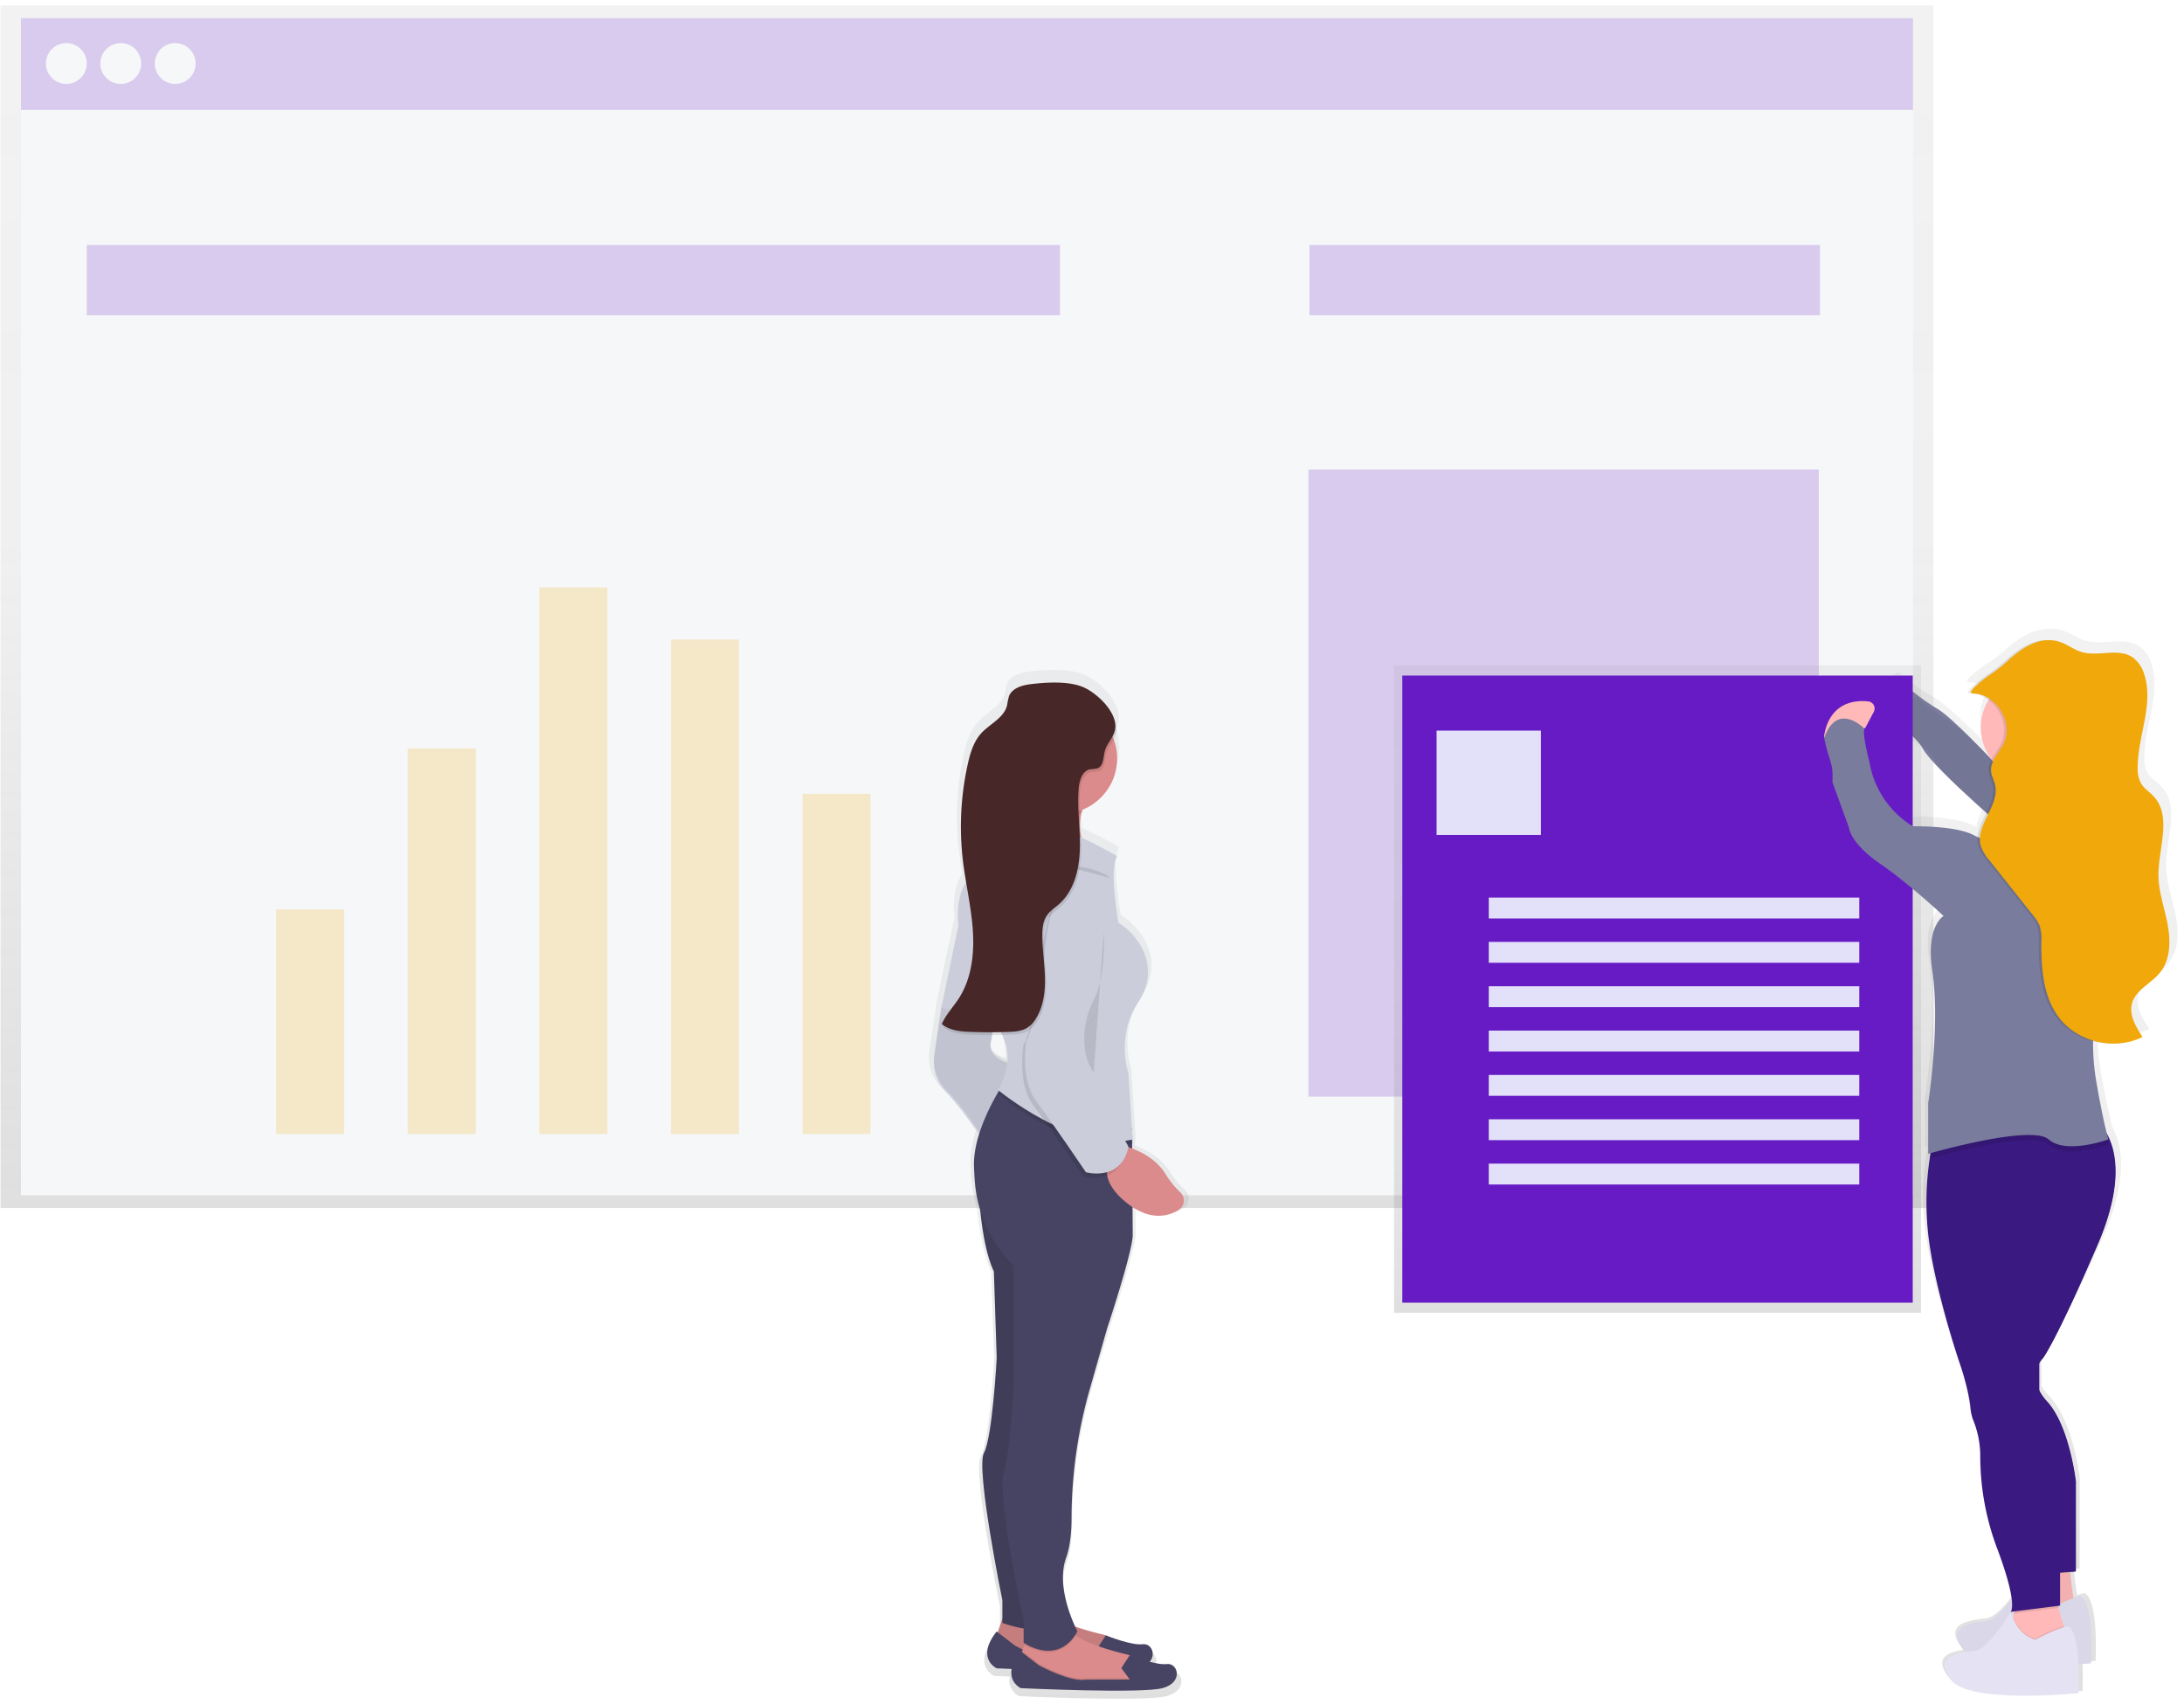 <svg fill="none" xmlns="http://www.w3.org/2000/svg" viewBox="0 0 337 263"><path d="M.082.84v185.598h298.244V.841H.082Z" fill="url(#a)"/><path fill="#F6F7F9" d="M3.235 2.801h291.944v14.175H3.235z"/><path fill="#661BC5" d="M3.235 2.801h291.944v14.175H3.235z" opacity=".2"/><path fill="#F6F7F9" d="M3.235 16.977h291.944v167.501H3.235z"/><circle cx="10.236" cy="9.802" r="3.152" fill="#F6F7F9"/><circle cx="18.634" cy="9.802" r="3.152" fill="#F6F7F9"/><circle cx="27.036" cy="9.802" r="3.152" fill="#F6F7F9"/><path fill="#661BC5" d="M13.384 37.807h150.173v10.85H13.384zM202.061 37.807h78.76v10.85h-78.76z" opacity=".2"/><g opacity=".2" fill="#F0A80A"><path d="M42.613 140.373h10.5v34.656h-10.5zM62.916 115.516h10.5v59.508h-10.5zM83.219 90.664h10.5v84.36h-10.5zM103.522 98.716h10.5v76.312h-10.5zM123.825 122.518h10.5v52.507h-10.5z"/></g><path fill="#661BC5" d="M201.888 72.463h78.76v96.788h-78.76z" opacity=".2"/><path d="M335.732 141.335c-.503-2.56-1.47-5.065-1.494-7.673-.036-4.236 2.219-9.155-.745-12.284-.676-.712-1.582-1.244-2.085-2.077a4.566 4.566 0 0 1-.523-2.343c-.049-4.94 2.673-9.956 1.042-14.639a4.975 4.975 0 0 0-1.868-2.604c-.942-.612-2.013-.73-3.168-.709-1.043 0-2.142.117-3.221.137-.61 0-1.218-.08-1.808-.238-1.248-.354-2.307-1.171-3.542-1.574a5.793 5.793 0 0 0-2.013-.278c-2.706-.088-5.178 1.712-7.102 3.455a26.662 26.662 0 0 1-3.04 2.21c.161-.113-3.756 2.577-2.283 2.605a5.131 5.131 0 0 1 2.915 1.014 7.875 7.875 0 0 0 .403 9.131c-.64-.628-1.349-1.316-2.074-2.013-2.158-2.121-5.173-4.968-6.59-5.745-2.331-1.252-5.661-3.973-5.661-3.973s-4.328 2.415-2.995 5.769c.636.196 1.256.44 1.856.728 0 .446.086.888.254 1.301a14.338 14.338 0 0 1 3.844 1.884c.134.185.257.377.371.576.576 1.006 2.367 2.838 4.557 4.875 1.538 1.542 3.563 3.386 5.58 5.161-.608 1.208-1.248 2.416-1.361 3.624a4.238 4.238 0 0 1-.454-.21c-2.996-1.61-9.985-1.441-9.985-1.441s-5.825-3.043-6.989-9.932c0 0-1.163-4.167-.833-5.286h-.02l.148-.032 1.397-2.533a1.118 1.118 0 0 0-.917-1.642c-6.812-.612-7.134 5.636-7.134 5.636h.06l-.02.053c.833 4.005 1.497 3.683 1.332 6.888l2.662 7.049s.165 2.416 4.992 5.609c4.827 3.192 10.318 8.172 10.318 8.172s-2.91 1.522-1.831 8.491c1.32 8.519-.665 20.67-.665 20.67v7.85l.371-.1c-.049.261-.093.539-.141.841a44.193 44.193 0 0 0-.23 11.921c.999 8.334 4.992 19.727 4.992 19.727s1.498 4.006 1.832 7.211a6.67 6.67 0 0 0 .427 1.852 14.579 14.579 0 0 1 1.168 5.559 39.13 39.13 0 0 0 2.564 14.055c1.687 4.284 2.315 6.796 2.5 8.261-1.208 1.563-2.762 3.266-3.998 3.435-2.331.322-6.824.64-3.828 4.485.104.132.22.255.346.366-2.275.362-4.775 1.159-2.343 4.28 2.995 3.844 20.633 2.081 20.633 2.081s.113-2.138 0-4.485a77.593 77.593 0 0 0 2.013-.161s.499-9.292-1.663-10.415a4.648 4.648 0 0 0-1.167.282c-.234-1.285-.403-2.883-.524-4.063l.858-.064v-.064h.052v-14.003s-.998-8.652-4.658-12.48a7.782 7.782 0 0 1-1.208-1.611l-.048-.1c.024-1.095.024-2.573 0-4.268l.052-.092a3.364 3.364 0 0 1 .463-.604l.053-.069s2.013-2.415 8.821-17.626c4.158-9.283 3.059-14.493 1.57-17.178-.314-1.208-.971-3.914-1.792-8.547a33.57 33.57 0 0 1-.479-5.955c1.032.258 2.093.377 3.156.354a10.714 10.714 0 0 0 4.832-1.03c-1.087-1.587-2.223-3.447-1.675-5.27.62-2.078 3.076-3.032 4.493-4.707 1.707-2.025 1.751-4.915 1.248-7.48Z" fill="url(#b)"/><path d="M293.564 105.448s-4.131 2.383-2.859 5.721c0 0 4.292 1.272 6.039 4.448 1.748 3.177 15.255 14.619 15.255 14.619l9.863-4.924s-3.426-4.574-14.264-7.77c0 0-6.389-6.844-8.615-8.121-2.227-1.276-5.419-3.973-5.419-3.973Z" fill="#797C9C"/><path opacity=".05" d="M295.577 107.461s-4.131 2.383-2.859 5.72c0 0 4.292 1.273 6.039 4.449 1.748 3.177 15.255 14.618 15.255 14.618l9.863-4.923s-3.426-4.574-14.264-7.77c0 0-6.389-6.845-8.615-8.121-2.227-1.276-5.419-3.973-5.419-3.973Z" fill="#000"/><path fill="url(#c)" d="M215.106 102.698h81.313v99.925h-81.313z"/><path fill="#661BC5" d="M216.382 104.268h78.76v96.788h-78.76z"/><path fill="#E3E1FA" d="M221.672 112.763h16.104v16.104h-16.104zM229.724 138.529h57.169v3.221h-57.169zM229.724 145.373h57.169v3.221h-57.169zM229.724 152.217h57.169v3.221h-57.169zM229.724 159.062h57.169v3.221h-57.169zM229.724 165.906h57.169v3.221h-57.169zM229.724 172.75h57.169v3.221h-57.169zM229.724 179.594h57.169v3.221h-57.169z"/><path d="M319.306 240.978s.475 6.989 1.272 7.786c.797.797-7.15 1.272-7.15 1.272l1.111-9.058h4.767Z" fill="#FFB9B9"/><path opacity=".05" d="M319.306 240.978s.475 6.989 1.272 7.786c.797.797-7.15 1.272-7.15 1.272l1.111-9.058h4.767Z" fill="#000"/><path d="M321.057 246.381s-1.111 0-5.085 2.065c0 0-2.701-.475-3.812-4.292 0 0-3.338 5.721-5.56 6.039-2.222.318-6.514.636-3.656 4.449 2.859 3.813 19.703 2.065 19.703 2.065s.471-9.215-1.59-10.326Z" fill="#E4E2F3"/><path opacity=".05" d="M321.057 246.381s-1.111 0-5.085 2.065c0 0-2.701-.475-3.812-4.292 0 0-3.338 5.721-5.56 6.039-2.222.318-6.514.636-3.656 4.449 2.859 3.813 19.703 2.065 19.703 2.065s.471-9.215-1.59-10.326Z" fill="#000"/><path d="m318.67 251.784-1.111 3.019-7.308-2.065.403-2.995.101-.725.278-2.013s6.195-1.59 6.195-.805c.083.655.217 1.302.403 1.936.254.978.572 2.09.805 2.818.137.512.234.83.234.83Z" fill="#FFB9B9"/><path d="M314.68 210.344a4.345 4.345 0 0 0 0 4.429 7.707 7.707 0 0 0 1.143 1.582c3.495 3.813 4.449 12.392 4.449 12.392v13.821l-2.383.181-3.813.294-5.721-23.515s-3.337-17.159-1.747-20.179c1.59-3.019 3.019-21.925 3.019-21.925l1.321-1.365 3.128-3.241h9.059a6.116 6.116 0 0 1 1.763 1.969c1.522 2.516 2.887 7.75-1.284 17.412-6.514 15.094-8.423 17.477-8.423 17.477a3.684 3.684 0 0 0-.511.668Z" fill="#4C4C78"/><path d="M314.732 210.276a4.343 4.343 0 0 0 0 4.428 7.718 7.718 0 0 0 1.144 1.583c3.494 3.812 4.448 12.392 4.448 12.392V242.5l-2.383.181-3.813.294-5.72-23.516s-3.338-17.159-1.748-20.178c1.591-3.02 3.02-21.926 3.02-21.926l1.32-1.364 3.128-3.241h9.059a6.08 6.08 0 0 1 1.763 1.968c1.522 2.517 2.887 7.75-1.284 17.413-6.514 15.093-8.422 17.477-8.422 17.477a3.655 3.655 0 0 0-.512.668Z" fill="#3A1980"/><path opacity=".1" d="m317.647 248.156-6.88.862.278-2.013s6.196-1.59 6.196-.805c.082.662.218 1.316.406 1.956Z" fill="#000"/><path d="M314.213 189.977s.403 12.509.459 20.367v4.429a9.781 9.781 0 0 1-.129 1.743c-.475 1.429.475 4.606.475 4.606a45.87 45.87 0 0 1 2.859 19.703v6.989l-7.626.954s1.273-.954-2.226-10.169a40.168 40.168 0 0 1-2.452-13.938 14.914 14.914 0 0 0-1.115-5.516 6.832 6.832 0 0 1-.403-1.836c-.318-3.176-1.747-7.15-1.747-7.15s-3.812-11.273-4.767-19.542a45.503 45.503 0 0 1 .222-11.82c.14-.994.331-1.981.572-2.955 0 0 15.532-9.775 21.398-3.02a7.662 7.662 0 0 1 1.324 2.227c.322.801.573 1.63.749 2.476 1.824 8.957-7.593 12.452-7.593 12.452Z" fill="#3A1980"/><circle cx="313.742" cy="112.284" r="8.104" fill="#FFB9B9"/><path d="M309.293 117.364s3.338 9.373 0 14.301c-3.337 4.927 10.645 3.337 10.645 3.337l5.403-6.514s-6.357 0-6.675-11.124c-.318-11.123-9.373 0-9.373 0Z" fill="#FFB9B9"/><path opacity=".1" d="M325.341 176.631a20.847 20.847 0 0 1-3.539.885c-1.977.306-4.312.319-5.677-.885-.805-.713-2.818-.805-5.197-.572-5.045.483-11.869 2.363-13.173 2.734.14-.994.331-1.981.572-2.955 0 0 15.532-9.775 21.398-3.02h3.389a6.097 6.097 0 0 1 1.764 1.969c.294 1.264.463 1.844.463 1.844ZM318.67 251.784l-1.111 3.019-7.308-2.065.403-2.995c1.256 2.777 3.398 3.156 3.398 3.156a25.831 25.831 0 0 1 4.372-1.916l.246.801Z" fill="#000"/><path d="M319.145 250.991s-1.111 0-5.085 2.065c0 0-2.701-.475-3.813-4.292 0 0-3.337 5.721-5.559 6.039-2.223.318-6.514.636-3.656 4.449 2.858 3.812 19.703 2.065 19.703 2.065s.475-9.215-1.59-10.326Z" fill="#E4E2F3"/><path d="M281.45 113.834s.31-6.188 6.812-5.584a1.11 1.11 0 0 1 .877 1.61l-1.332 2.508-6.357 1.466Z" fill="#FFB9B9"/><path d="M318.988 130.393s-7.786-1.273-9.852-2.859c0 0-1.59 3.02-4.448 1.429-2.859-1.59-9.534-1.429-9.534-1.429a14.41 14.41 0 0 1-6.675-9.851s-1.111-4.131-.805-5.234c0 0-4.131-4.292-6.196 1.429.805 3.974 1.429 3.656 1.272 6.844l2.54 6.989s.157 2.384 4.767 5.56c4.61 3.177 9.852 8.104 9.852 8.104s-2.782 1.51-1.748 8.423c1.265 8.454-.636 20.496-.636 20.496v7.786s15.891-4.606 18.588-2.226c2.698 2.379 9.216 0 9.216 0s-.806-2.702-1.909-9.216c-1.103-6.514.157-12.883.157-12.883s4.131-10.962 6.039-15.411c1.909-4.449-1.429-10.468-4.766-12.71-3.338-2.243-4.578-.89-4.578-.89s5.866 4.219-1.284 5.649Z" fill="#797C9C"/><path opacity=".1" d="M304.064 107.034c3.623.076 6.304 4.545 4.698 7.77-.705 1.417-2.07 2.665-1.929 4.239.065.717.447 1.365.612 2.066.761 3.22-3.092 6.236-2.21 9.416a6.79 6.79 0 0 0 1.377 2.307l6.691 8.431c.406.464.743.984.999 1.546.255.799.353 1.639.289 2.476-.032 4.026.23 8.346 2.605 11.611 2.855 3.921 8.672 5.33 13 3.144-1.039-1.574-2.122-3.418-1.61-5.234.592-2.057 2.935-3.007 4.287-4.666 1.635-2.013 1.675-4.871 1.208-7.412-.467-2.54-1.405-5.024-1.425-7.609-.032-4.199 2.118-9.079-.713-12.179-.648-.708-1.509-1.231-1.992-2.061a4.681 4.681 0 0 1-.5-2.327c-.044-4.895 2.553-9.876.995-14.517a4.934 4.934 0 0 0-1.784-2.585c-2.206-1.486-5.266-.044-7.818-.805-1.208-.351-2.202-1.164-3.382-1.562-3.181-1.075-6.124 1.083-8.322 3.152a25.53 25.53 0 0 1-2.902 2.19c.157-.085-3.584 2.581-2.174 2.609Z" fill="#000"/><path d="M304.466 107.034c3.623.076 6.305 4.545 4.698 7.77-.704 1.417-2.069 2.665-1.928 4.239.064.717.447 1.365.612 2.066.761 3.22-3.092 6.236-2.21 9.416a6.79 6.79 0 0 0 1.377 2.307l6.691 8.431c.406.464.742.984.998 1.546.255.799.354 1.639.29 2.476-.032 4.026.23 8.346 2.605 11.611 2.854 3.921 8.672 5.33 13 3.144-1.039-1.574-2.122-3.418-1.611-5.234.592-2.057 2.935-3.007 4.288-4.666 1.635-2.013 1.675-4.871 1.208-7.412-.467-2.54-1.405-5.024-1.425-7.609-.033-4.199 2.117-9.079-.713-12.179-.648-.708-1.51-1.231-1.993-2.061a4.68 4.68 0 0 1-.499-2.327c-.044-4.895 2.552-9.876.994-14.517a4.932 4.932 0 0 0-1.783-2.585c-2.206-1.486-5.266-.044-7.819-.805-1.207-.351-2.202-1.164-3.381-1.562-3.181-1.075-6.124 1.083-8.322 3.152a25.452 25.452 0 0 1-2.903 2.19c.157-.085-3.583 2.581-2.174 2.609Z" fill="#F0A80A"/><path fill-rule="evenodd" clip-rule="evenodd" d="M180.458 180.749a13.978 13.978 0 0 0 2.379 2.919 1.754 1.754 0 0 1-.281 2.843c-1.623.954-4.159 1.578-7.356-.479l.032 4.557c-.225 3.108-4.09 14.493-4.09 14.493l-2.726 9.369a73.352 73.352 0 0 0-2.991 20.363c0 2.287-.213 4.646-.87 6.418-1.449 3.933.572 8.99 1.45 10.87a45.74 45.74 0 0 0 4.497 1.268c.137.031.271.071.402.121v-.028s4.091 1.618 5.911 1.397c1.352-.165 2.202 1.521 1.139 2.765.881.27 1.801.391 2.721.359 1.82-.23 2.726 2.902-.68 3.796-3.406.894-22.731 0-22.731 0a2.74 2.74 0 0 1-1.453-3.023c-1.49-.057-2.416-.101-2.416-.101s-3.41-1.562 0-5.805l.182.137.728-2.126v-2.903s-4.32-20.762-2.955-23.218c1.365-2.456 2.045-14.956 2.045-14.956l-.454-13.616c-1.232-2.561-1.865-6.546-2.183-9.662a20.486 20.486 0 0 1-.869-4.55 53.37 53.37 0 0 1-.129-2.299 15.42 15.42 0 0 1 .829-5.145c-1.3-1.872-3.41-4.758-5.149-6.465a6.636 6.636 0 0 1-2.045-5.806l1.135-7.589 2.726-12.947c-.342-3.624.406-5.677 1.236-6.845a73.238 73.238 0 0 1-.524-3.486 44.603 44.603 0 0 1 .806-15.166c.394-1.735.942-3.515 2.15-4.831.474-.512 1.049-.955 1.621-1.396 1.092-.842 2.171-1.673 2.509-2.952.077-.496.182-.986.314-1.47.499-1.276 2.078-1.743 3.458-1.908 2.46-.294 6.019-.523 8.383.443 1.654.672 3.929 2.512 4.831 4.525.525.827.718 1.823.539 2.786-.09.334-.226.653-.402.95.357.958.54 1.973.539 2.996a8.71 8.71 0 0 1-5.56 8.076c-.052.173-.1.342-.145.507a8.68 8.68 0 0 0-.225 1.208l.034.605c.034.584.068 1.167.095 1.766.027.11.055.217.084.322a58.475 58.475 0 0 1 5.717 2.911c-1.385 2.009.226 10.492.226 10.492 3.406 2.009 6.803 7.146 3.18 12.5-3.623 5.355-1.57 11.204-1.57 11.204l.568 8.729.112 1.747h-.044l.044.66h-.096v.713c1.598.588 3.929 1.767 5.322 3.957Zm-27.759-21.82a13.68 13.68 0 0 1-.197 1.059c-.463 1.972 1.381 2.93 2.613 3.333a8.295 8.295 0 0 0-.806-4.392h-1.61Z" fill="url(#d)"/><path d="m154.664 249.819-.874 2.625 2.842 2.842 9.405 2.186 6.78-.656-.439-2.415a2.9 2.9 0 0 0-2.154-2.118c-2.786-.656-8.1-2.146-9.219-4.223l-6.341 1.759Z" fill="#DB8B8B"/><path opacity=".1" d="m154.664 249.819-.874 2.625 2.842 2.842 9.405 2.186 6.78-.656-.439-2.415a2.9 2.9 0 0 0-2.154-2.118c-2.786-.656-8.1-2.146-9.219-4.223l-6.341 1.759Z" fill="#000"/><path d="m170.631 256.164-1.313-1.751 1.313-2.013s3.937 1.59 5.684 1.369c1.748-.222 2.625 2.842-.656 3.72-3.281.877-21.873 0-21.873 0s-3.281-1.53 0-5.685l2.842 2.186s4.832 2.625 7.219 2.186l6.784-.012Z" fill="#474463"/><path d="m176.525 259.88-6.78.656-9.397-2.202-2.842-2.818.233-.697.327-.974.318-.954 6.341-1.751c.321.524.761.965 1.284 1.288 2.061 1.409 5.761 2.415 7.931 2.935.091.021.182.048.27.08a2.894 2.894 0 0 1 1.884 2.037l.431 2.4Z" fill="#DB8B8B"/><path opacity=".1" d="m176.525 259.88-6.78.656-9.397-2.202-2.842-2.818.233-.697 2.613 2.013s4.832 2.625 7.219 2.186h6.78l-1.313-1.751 1.18-1.82a2.893 2.893 0 0 1 1.884 2.038l.423 2.395Z" fill="#000"/><path d="m174.347 259.224-1.313-1.752 1.313-2.013s3.937 1.591 5.684 1.369c1.748-.221 2.625 2.843-.656 3.72-3.281.878-21.873 0-21.873 0s-3.281-1.53 0-5.684l2.842 2.186s4.831 2.625 7.219 2.186l6.784-.012Z" fill="#474463"/><path d="M168.875 132.369s-10.499 1.095-8.965-3.281a7.887 7.887 0 0 0 .322-3.861 10.722 10.722 0 0 0-1.856-4.448l9.843 1.529a12.316 12.316 0 0 0-1.332 3.161c-1.172 4.642 1.988 6.9 1.988 6.9Z" fill="#DB8B8B"/><path d="M150.944 182.243s.217 9.405 2.415 13.998l.439 13.342s-.656 12.247-1.969 14.655c-1.312 2.408 2.843 22.747 2.843 22.747v3.498s6.989 2.617 8.97-.443l-1.969-26.027.873-36.089-11.602-5.681Z" fill="#474463"/><path opacity=".1" d="M150.944 182.243s.217 9.405 2.415 13.998l.439 13.342s-.656 12.247-1.969 14.655c-1.312 2.408 2.843 22.747 2.843 22.747v3.498s6.989 2.617 8.97-.443l-1.969-26.027.873-36.089-11.602-5.681Z" fill="#000"/><path d="m146.571 152.048-1.312 3.499-1.095 7.436a6.579 6.579 0 0 0 1.969 5.684c2.625 2.625 6.123 8.093 6.123 8.093l4.155-12.481s-4.155-.656-3.499-3.498c.657-2.843.439-8.093.439-8.093l-6.78-.64Z" fill="#CBCDDA"/><path opacity=".05" d="m146.571 151.646-1.312 3.498-1.095 7.436a6.58 6.58 0 0 0 1.969 5.685c2.625 2.625 6.123 8.092 6.123 8.092l4.155-12.48s-4.155-.657-3.499-3.499c.657-2.842.439-8.092.439-8.092l-6.78-.64Z" fill="#000"/><path opacity=".1" d="M166.009 252.42c-2.818 4.428-7.17 1.912-7.947 1.413l.318-.954 6.34-1.752c.323.526.764.969 1.289 1.293Z" fill="#000"/><path d="M174.785 190.766c-.217 3.064-3.937 14.216-3.937 14.216l-2.621 9.179a73.02 73.02 0 0 0-2.882 19.969c0 2.238-.206 4.549-.838 6.284-1.751 4.831 1.751 11.374 1.751 11.374-3.063 5.467-8.309 1.751-8.309 1.751v-3.499s-4.155-19.026-3.064-22.746c1.091-3.72 1.53-13.781 1.53-13.781V195.36a20.604 20.604 0 0 1-6.003-13.061 63.943 63.943 0 0 1-.121-2.25c-.177-4.936 3.197-10.721 4.514-12.783.318-.499.515-.777.515-.777l19.325 7.65h.044v2.403l.096 14.224Z" fill="#474463"/><path opacity=".1" d="M168.223 122.308a12.316 12.316 0 0 0-1.332 3.161 8.558 8.558 0 0 1-6.655-.242 10.722 10.722 0 0 0-1.856-4.448l9.843 1.529Z" fill="#000"/><circle cx="163.847" cy="117.059" r="8.531" fill="#DB8B8B"/><path opacity=".1" d="M174.785 176.55h-.092c-9.171 1.884-20.686-7.673-20.686-7.673.311-.515.58-1.053.806-1.611.318-.499.515-.777.515-.777l19.325 7.65.048.765.084 1.646Z" fill="#000"/><path d="M172.378 132.148s-12.247-7.436-16.184-4.376l-5.468 6.997s-3.498 1.095-2.842 8.092l-2.625 12.686 7.875 1.968s4.593 4.377.873 10.718c0 0 11.591 9.622 20.778 7.649l-.676-10.27s-1.969-5.685 1.53-10.935c3.499-5.25.217-10.278-3.064-12.247.024 0-1.51-8.314-.197-10.282Z" fill="#CBCDDA"/><path d="M173.034 176.768s4.594.873 6.78 4.376a13.608 13.608 0 0 0 2.291 2.858 1.736 1.736 0 0 1-.27 2.766c-1.735 1.043-4.566 1.687-8.141-1.252-6.127-5.028-.66-8.748-.66-8.748Z" fill="#DB8B8B"/><path opacity=".1" d="M166.254 136.307s-4.376-.439-5.467 10.934c-1.091 11.374-2.842 13.998-2.842 13.998s-1.095 5.907 1.53 9.405c2.625 3.499 7.649 10.935 7.649 10.935s5.467 1.53 6.562-3.938l-6.779-12.686s-1.095-4.376 1.53-7.436c2.624-3.059 4.597-23.402-2.183-21.212Z" fill="#000"/><path d="M166.693 135.65s-4.376-.438-5.467 10.935c-1.091 11.373-2.842 13.998-2.842 13.998s-1.095 5.906 1.53 9.405c2.624 3.499 7.649 10.934 7.649 10.934s5.467 1.53 6.562-3.937l-6.78-12.686s-1.091-4.372 1.53-7.42c2.621-3.047 4.598-23.419-2.182-21.229Z" fill="#CBCDDA"/><path opacity=".1" d="M170.301 143.851s.438 6.78-1.53 10.5c-1.969 3.72-1.969 8.531 0 11.156M171.396 135.542s-1.752-1.752-6.78-1.969c-5.029-.217-7.219-1.751-7.219-1.751" fill="#000"/><path opacity=".1" d="M159.213 106.035c-1.329.165-2.846.62-3.325 1.868a12.91 12.91 0 0 0-.302 1.442c-.496 1.912-2.645 2.818-3.974 4.259-1.172 1.289-1.687 3.032-2.069 4.735a44.474 44.474 0 0 0-.769 14.86c.426 3.623 1.3 7.198 1.542 10.842.241 3.643-.202 7.476-2.195 10.536-.857 1.316-1.984 2.472-2.592 3.921 1.256 1.018 2.983 1.163 4.601 1.208 1.879.064 3.758.064 5.637 0 .986-.033 2.013-.097 2.87-.596a4.418 4.418 0 0 0 1.506-1.611c1.075-1.827 1.349-4.026 1.3-6.139-.048-2.114-.382-4.223-.402-6.345-.02-1.156.068-2.379.732-3.326.48-.684 1.208-1.143 1.832-1.695 2.343-2.073 3.145-5.402 3.221-8.531.077-3.128-.439-6.26-.173-9.376.105-1.208.56-2.685 1.759-2.923a6.78 6.78 0 0 0 1.144-.145c.962-.37.869-1.727 1.143-2.721.31-1.116 1.26-1.977 1.53-3.104.628-2.645-2.738-5.806-4.944-6.728-2.267-.946-5.689-.716-8.072-.431Z" fill="#000"/><path d="M159.012 105.597c-1.329.165-2.847.62-3.326 1.868-.127.474-.228.955-.302 1.441-.495 1.912-2.645 2.818-3.973 4.259-1.172 1.289-1.687 3.032-2.07 4.735a44.475 44.475 0 0 0-.769 14.86c.427 3.623 1.301 7.198 1.542 10.842.242 3.643-.201 7.476-2.194 10.536-.857 1.316-1.985 2.472-2.593 3.921 1.256 1.019 2.984 1.164 4.602 1.208 1.879.064 3.758.064 5.636 0 .987-.032 2.013-.097 2.871-.596a4.423 4.423 0 0 0 1.506-1.61c1.075-1.828 1.348-4.026 1.3-6.14-.048-2.114-.382-4.223-.403-6.345-.02-1.155.069-2.379.733-3.325.479-.685 1.208-1.144 1.832-1.695 2.343-2.074 3.144-5.403 3.221-8.531.076-3.129-.439-6.261-.173-9.377.104-1.208.559-2.685 1.759-2.923a6.656 6.656 0 0 0 1.143-.145c.963-.37.87-1.727 1.144-2.721.31-1.115 1.26-1.977 1.53-3.104.628-2.645-2.738-5.806-4.944-6.728-2.283-.946-5.705-.72-8.072-.43Z" fill="#472727"/><defs><linearGradient id="a" x1="298.326" y1="186.438" x2="298.326" y2=".841" gradientUnits="userSpaceOnUse"><stop stop-color="gray" stop-opacity=".25"/><stop offset=".54" stop-color="gray" stop-opacity=".12"/><stop offset="1" stop-color="gray" stop-opacity=".1"/></linearGradient><linearGradient id="b" x1="335.999" y1="261.317" x2="335.999" y2="97.057" gradientUnits="userSpaceOnUse"><stop stop-color="gray" stop-opacity=".25"/><stop offset=".54" stop-color="gray" stop-opacity=".12"/><stop offset="1" stop-color="gray" stop-opacity=".1"/></linearGradient><linearGradient id="c" x1="296.416" y1="202.623" x2="296.416" y2="102.698" gradientUnits="userSpaceOnUse"><stop stop-color="gray" stop-opacity=".25"/><stop offset=".54" stop-color="gray" stop-opacity=".12"/><stop offset="1" stop-color="gray" stop-opacity=".1"/></linearGradient><linearGradient id="d" x1="183.438" y1="262.179" x2="183.438" y2="103.386" gradientUnits="userSpaceOnUse"><stop stop-color="gray" stop-opacity=".25"/><stop offset=".54" stop-color="gray" stop-opacity=".12"/><stop offset="1" stop-color="gray" stop-opacity=".1"/></linearGradient></defs></svg>